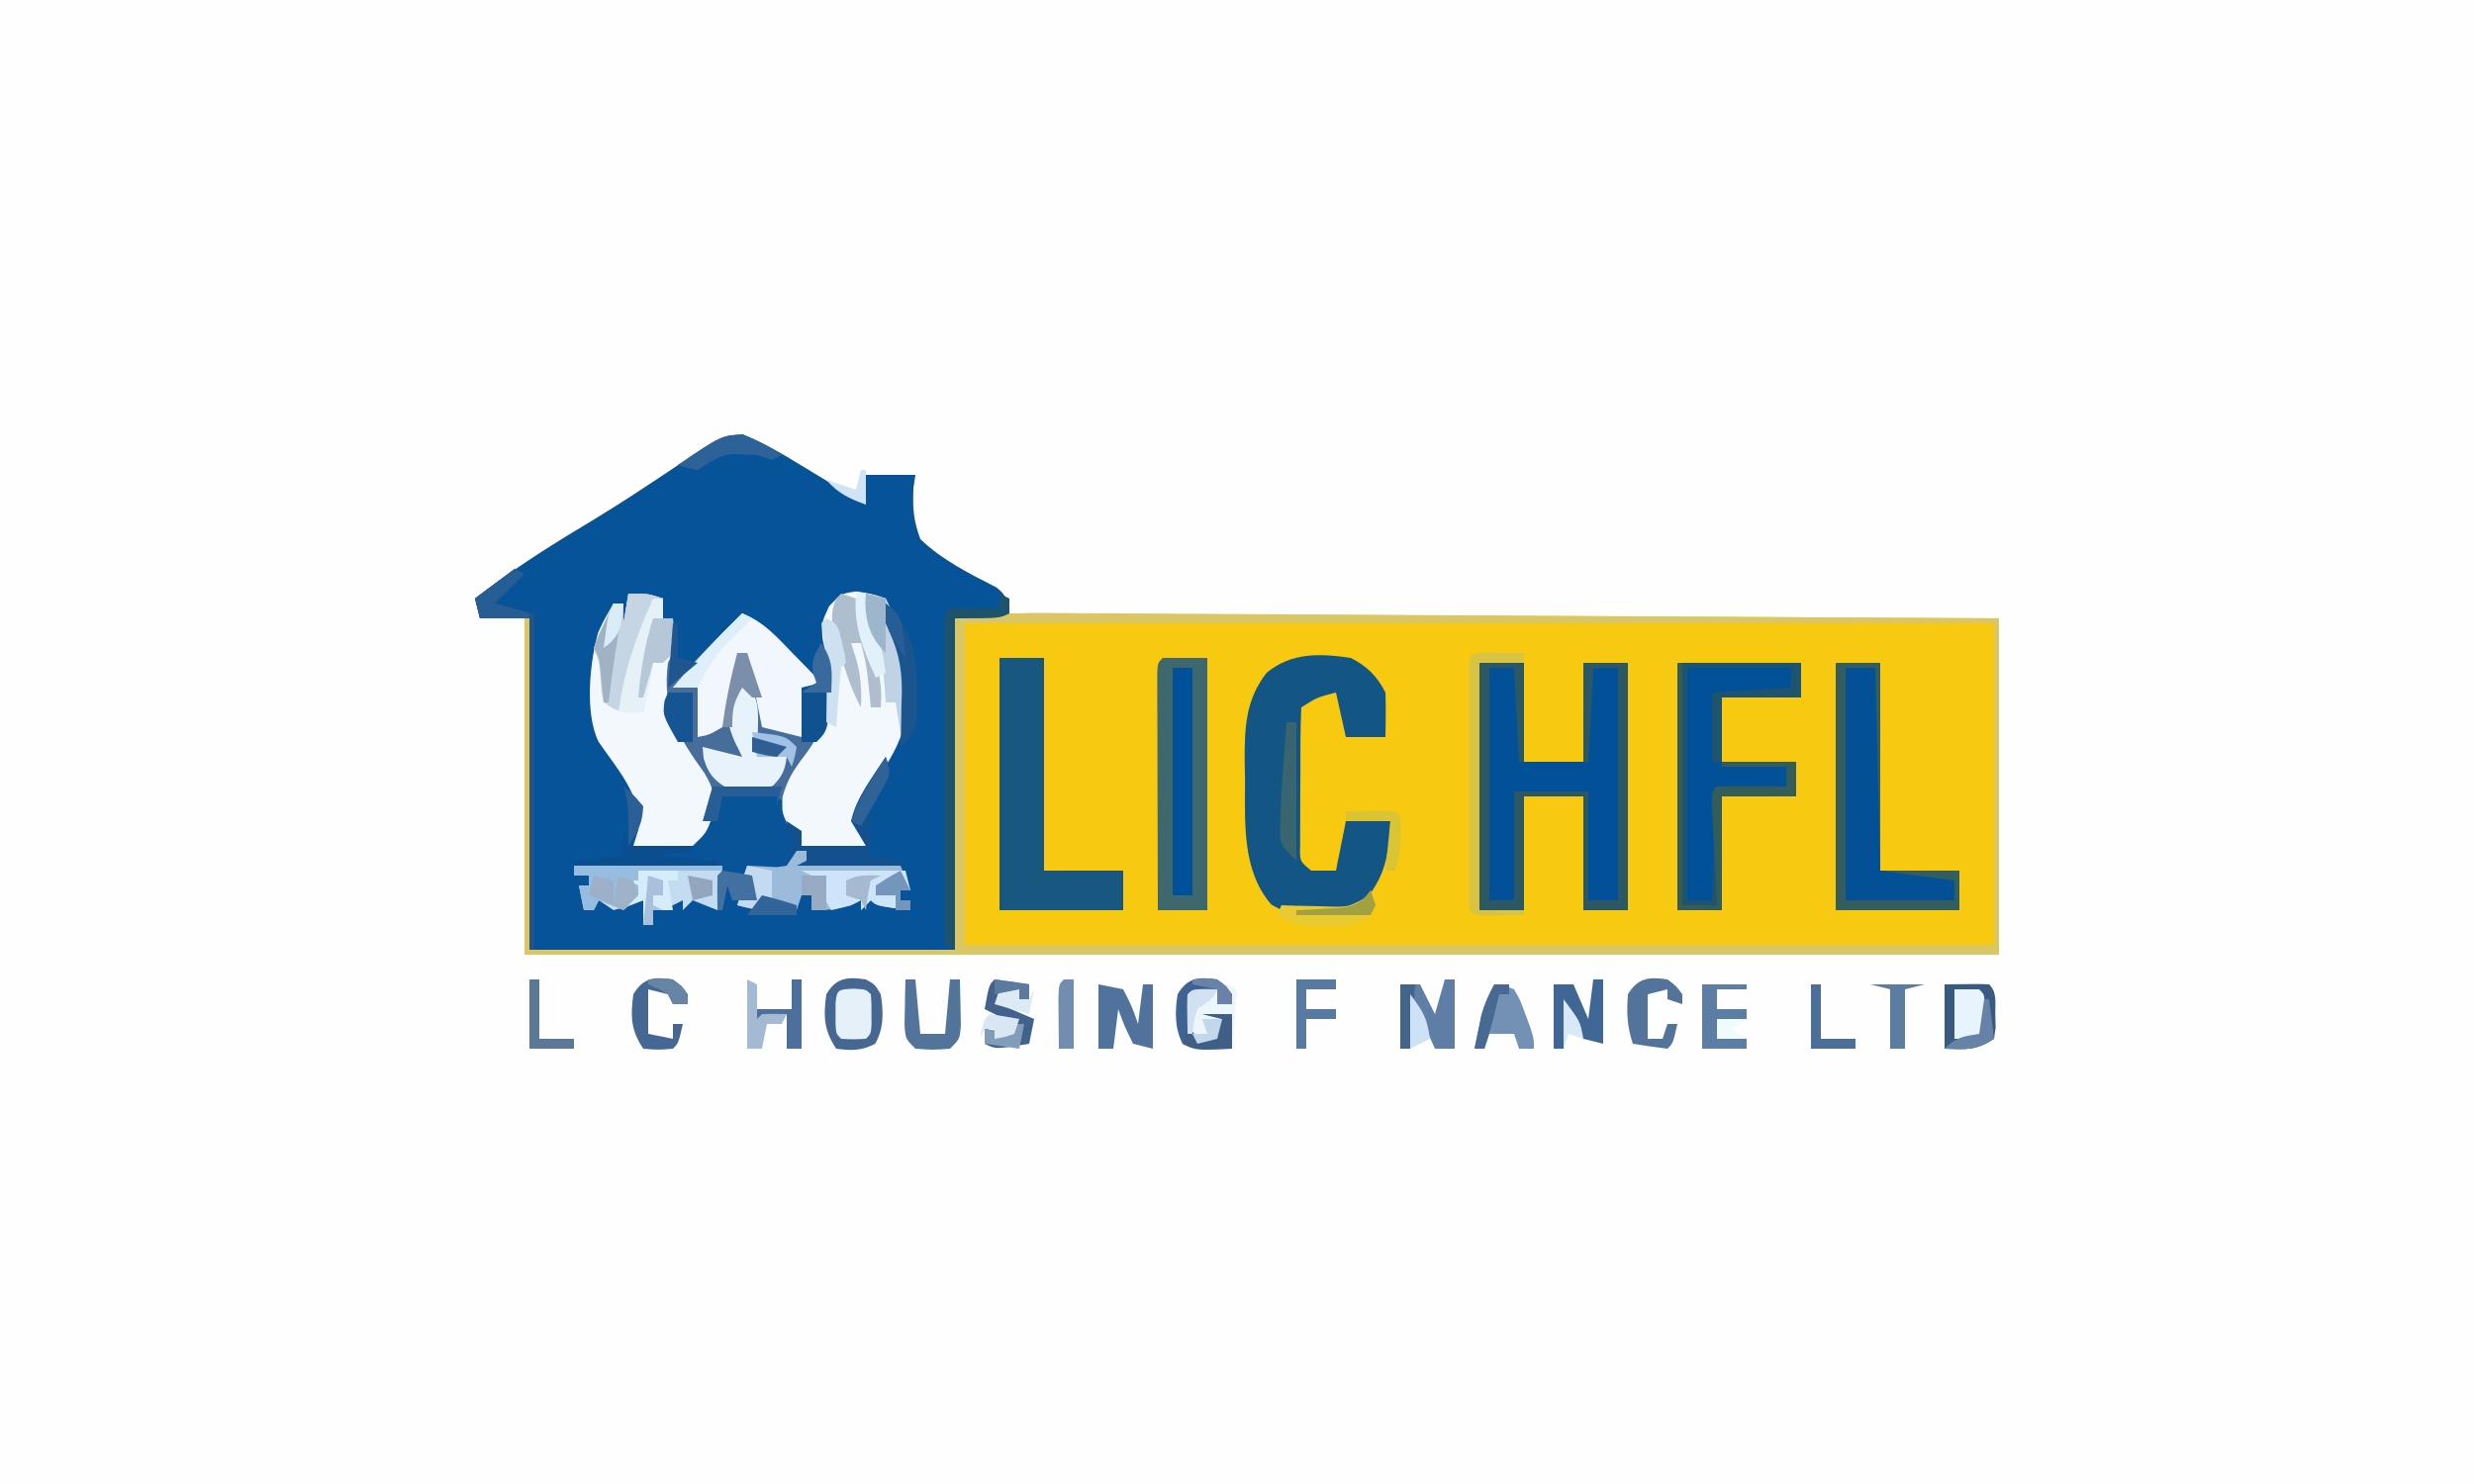 <svg xmlns="http://www.w3.org/2000/svg" width="500" height="300"><rect width="100%" height="100%" fill="#333333" stroke="none"/><path d="M0 0 C165 0 330 0 500 0 C500 99 500 198 500 300 C335 300 170 300 0 300 C0 201 0 102 0 0 Z " fill="#FEFEFE" transform="translate(0,0)"></path><path d="M0 0 C4.055 1.675 7.727 3.77 11.457 6.07 C12.199 6.518 12.941 6.965 13.705 7.426 C15.773 8.674 17.834 9.934 19.895 11.195 C21.56 12.197 23.226 13.198 24.895 14.195 C24.895 12.215 24.895 10.235 24.895 8.195 C28.195 8.195 31.495 8.195 34.895 8.195 C34.769 9.006 34.644 9.817 34.516 10.652 C34.293 14.717 34.46 17.353 35.895 21.195 C40.279 25.402 45.86 28.197 51.236 30.938 C52.895 32.195 52.895 32.195 53.895 36.195 C119.895 36.525 185.895 36.855 253.895 37.195 C253.895 59.635 253.895 82.075 253.895 105.195 C155.555 105.195 57.215 105.195 -44.105 105.195 C-44.105 82.755 -44.105 60.315 -44.105 37.195 C-47.075 37.195 -50.045 37.195 -53.105 37.195 C-53.435 35.875 -53.765 34.555 -54.105 33.195 C-47.179 27.871 -40.012 23.192 -32.523 18.713 C-28.035 16.019 -23.626 13.241 -19.266 10.344 C-17.792 9.373 -17.792 9.373 -16.288 8.383 C-14.364 7.112 -12.448 5.826 -10.542 4.527 C-4.033 0.254 -4.033 0.254 0 0 Z " fill="#F7C911" transform="translate(150.105,87.805)"></path><path d="M0 0 C4.055 1.675 7.727 3.77 11.457 6.07 C12.199 6.518 12.941 6.965 13.705 7.426 C15.773 8.674 17.834 9.934 19.895 11.195 C21.56 12.197 23.226 13.198 24.895 14.195 C24.895 12.215 24.895 10.235 24.895 8.195 C28.195 8.195 31.495 8.195 34.895 8.195 C34.769 9.006 34.644 9.817 34.516 10.652 C34.293 14.717 34.46 17.353 35.895 21.195 C40.279 25.402 45.86 28.197 51.236 30.938 C53.317 32.515 53.534 33.662 53.895 36.195 C51.895 37.195 51.895 37.195 42.895 37.195 C42.895 59.305 42.895 81.415 42.895 104.195 C14.515 104.195 -13.865 104.195 -43.105 104.195 C-43.105 82.085 -43.105 59.975 -43.105 37.195 C-46.405 37.195 -49.705 37.195 -53.105 37.195 C-53.435 35.875 -53.765 34.555 -54.105 33.195 C-47.179 27.871 -40.012 23.192 -32.523 18.713 C-28.035 16.019 -23.626 13.241 -19.266 10.344 C-17.792 9.373 -17.792 9.373 -16.288 8.383 C-14.364 7.112 -12.448 5.826 -10.542 4.527 C-4.033 0.254 -4.033 0.254 0 0 Z " fill="#065399" transform="translate(150.105,87.805)"></path><path d="M0 0 C4 0 4 0 7 1 C7 2.32 7 3.64 7 5 C7.66 5 8.32 5 9 5 C9 9.29 9 13.58 9 18 C13.62 13.38 18.24 8.76 23 4 C26.208 5.604 27.664 6.417 30.016 8.82 C30.544 9.355 31.073 9.89 31.617 10.441 C32.156 10.997 32.695 11.553 33.25 12.125 C34.081 12.97 34.081 12.97 34.93 13.832 C36.291 15.217 37.646 16.608 39 18 C37.68 18.33 36.36 18.66 35 19 C35 22.63 35 26.26 35 30 C39.004 28.544 39.004 28.544 39.742 26.207 C40.037 23.68 40.132 21.232 40.125 18.688 C40.121 17.233 40.121 17.233 40.117 15.75 C40.061 12.803 40.061 12.803 39.25 9.188 C39 6 39 6 40.562 2.562 C43 0 43 0 46.062 -0.438 C49 0 49 0 52 1 C52.914 2.961 52.914 2.961 53.625 5.375 C53.865 6.166 54.105 6.958 54.352 7.773 C54.566 8.508 54.78 9.243 55 10 C55.495 11.485 55.495 11.485 56 13 C57.432 22.601 56.434 28.552 50.875 36.5 C50.382 37.145 49.889 37.791 49.382 38.456 C46.709 41.884 46.709 41.884 46.142 46.023 C46.713 48.188 46.713 48.188 48 51 C43.71 51 39.42 51 35 51 C31.125 44.375 31.125 44.375 30 41 C26.37 41 22.74 41 19 41 C18.67 42.65 18.34 44.3 18 46 C16.02 46.495 16.02 46.495 14 47 C13.67 48.32 13.34 49.64 13 51 C9.04 51 5.08 51 1 51 C1.33 49.948 1.66 48.896 2 47.812 C2.944 41.069 -2.385 35.295 -6 30 C-8.847 24.306 -7.832 13.907 -6.105 7.875 C-5 5.438 -5 5.438 -3 2 C-2.34 2 -1.68 2 -1 2 C-1 3.32 -1 4.64 -1 6 C-0.67 4.02 -0.34 2.04 0 0 Z " fill="#476D9B" transform="translate(127,120)"></path><path d="M0 0 C2.97 0 5.94 0 9 0 C9 6.6 9 13.2 9 20 C12.96 20 16.92 20 21 20 C21 13.4 21 6.8 21 0 C23.97 0 26.94 0 30 0 C30 16.5 30 33 30 50 C27.03 50 24.06 50 21 50 C21 42.41 21 34.82 21 27 C17.04 27 13.08 27 9 27 C9 34.59 9 42.18 9 50 C6.03 50 3.06 50 0 50 C0 33.5 0 17 0 0 Z " fill="#025198" transform="translate(299,134)"></path><path d="M0 0 C1.249 0.005 1.249 0.005 2.523 0.01 C5.287 0.022 8.05 0.041 10.814 0.061 C12.805 0.071 14.797 0.08 16.788 0.09 C22.176 0.116 27.564 0.149 32.951 0.183 C38.589 0.217 44.226 0.246 49.863 0.275 C60.531 0.331 71.197 0.392 81.864 0.456 C94.012 0.527 106.159 0.593 118.307 0.659 C143.288 0.793 168.268 0.936 193.249 1.082 C193.249 23.522 193.249 45.962 193.249 69.082 C94.909 69.082 -3.431 69.082 -104.751 69.082 C-104.751 46.642 -104.751 24.202 -104.751 1.082 C-104.421 1.082 -104.091 1.082 -103.751 1.082 C-103.751 23.192 -103.751 45.302 -103.751 68.082 C-75.371 68.082 -46.991 68.082 -17.751 68.082 C-17.751 45.972 -17.751 23.862 -17.751 1.082 C-11.696 0.41 -6.036 -0.054 0 0 Z M-15.751 2.082 C-15.751 23.532 -15.751 44.982 -15.751 67.082 C52.889 67.082 121.529 67.082 192.249 67.082 C192.249 45.632 192.249 24.182 192.249 2.082 C123.609 2.082 54.969 2.082 -15.751 2.082 Z " fill="#DAC764" transform="translate(210.751,123.918)"></path><path d="M0 0 C0.495 1.485 0.495 1.485 1 3 C-0.024 4.652 -1.049 6.304 -2.078 7.953 C-3.471 11.045 -3.252 13.846 -3.043 17.18 C-3.029 17.78 -3.015 18.381 -3 19 C-3.495 19.495 -3.495 19.495 -4 20 C-1.69 20.33 0.62 20.66 3 21 C3.99 23.97 3.99 23.97 5 27 C4.34 27 3.68 27 3 27 C3 27.66 3 28.32 3 29 C3.66 29 4.32 29 5 29 C5 29.66 5 30.32 5 31 C-1.875 30.125 -1.875 30.125 -3 29 C-3.66 29.66 -4.32 30.32 -5 31 C-5 30.34 -5 29.68 -5 29 C-5.99 29.495 -5.99 29.495 -7 30 C-9.902 30.871 -11.861 31 -15 31 C-15 30.01 -15 29.02 -15 28 C-15.66 28 -16.32 28 -17 28 C-17.495 29.485 -17.495 29.485 -18 31 C-19.32 30.34 -20.64 29.68 -22 29 C-22.66 29.66 -23.32 30.32 -24 31 C-26.267 31 -27.87 30.799 -30 30 C-31.25 27.938 -31.25 27.938 -32 26 C-32.33 27.65 -32.66 29.3 -33 31 C-34.98 30.34 -36.96 29.68 -39 29 C-39.66 29.66 -40.32 30.32 -41 31 C-41 30.34 -41 29.68 -41 29 C-41.66 29.33 -42.32 29.66 -43 30 C-44.329 30.352 -45.662 30.688 -47 31 C-47 31.99 -47 32.98 -47 34 C-47.66 34 -48.32 34 -49 34 C-49 32.35 -49 30.7 -49 29 C-49.928 29.371 -50.856 29.742 -51.812 30.125 C-53.39 30.558 -53.39 30.558 -55 31 C-55.99 30.34 -56.98 29.68 -58 29 C-58.33 29.66 -58.66 30.32 -59 31 C-59.66 31 -60.32 31 -61 31 C-61.33 29.35 -61.66 27.7 -62 26 C-61.34 26 -60.68 26 -60 26 C-60 25.34 -60 24.68 -60 24 C-60.99 24 -61.98 24 -63 24 C-63 23.34 -63 22.68 -63 22 C-61.857 21.951 -60.713 21.902 -59.535 21.852 C-58.044 21.777 -56.553 21.701 -55.062 21.625 C-54.308 21.594 -53.553 21.563 -52.775 21.531 C-50.845 21.427 -48.921 21.221 -47 21 C-46.67 20.34 -46.34 19.68 -46 19 C-43.69 19 -41.38 19 -39 19 C-38.67 17.35 -38.34 15.7 -38 14 C-37.01 13.67 -36.02 13.34 -35 13 C-33.781 10.496 -33.781 10.496 -33 8 C-23.351 6.935 -23.351 6.935 -20.156 9.453 C-17.978 12.468 -17 14.223 -17 18 C-12.71 18 -8.42 18 -4 18 C-4.99 16.35 -5.98 14.7 -7 13 C-5.974 8.253 -2.628 4.042 0 0 Z " fill="#095499" transform="translate(179,153)"></path><path d="M0 0 C3.226 1.637 5.36 3.72 7 7 C7.07 8.54 7.085 10.083 7.062 11.625 C7.053 12.442 7.044 13.26 7.035 14.102 C7.024 14.728 7.012 15.355 7 16 C4.36 16 1.72 16 -1 16 C-1.66 13.03 -2.32 10.06 -3 7 C-6.795 7.968 -6.795 7.968 -10 10 C-10.218 14.4 -10.186 18.805 -10.185 23.21 C-10.187 25.425 -10.206 27.639 -10.225 29.854 C-10.228 31.255 -10.23 32.657 -10.23 34.059 C-10.237 35.981 -10.237 35.981 -10.243 37.943 C-10.324 41.109 -10.324 41.109 -8 43 C-6.35 43 -4.7 43 -3 43 C-2.34 39.7 -1.68 36.4 -1 33 C1.97 33 4.94 33 8 33 C7.689 40.858 6.657 45.343 1 51 C-11.217 52.504 -11.217 52.504 -16.031 49.902 C-22.083 42.984 -21.366 33.114 -21.375 24.562 C-21.399 23.373 -21.424 22.184 -21.449 20.959 C-21.472 14.222 -21.308 8.454 -17 3 C-11.99 -1.146 -6.206 -0.922 0 0 Z " fill="#135584" transform="translate(273,133)"></path><path d="M0 0 C2.938 0.438 2.938 0.438 5.938 1.438 C6.852 3.398 6.852 3.398 7.562 5.812 C7.802 6.604 8.042 7.395 8.289 8.211 C8.503 8.946 8.717 9.68 8.938 10.438 C9.268 11.428 9.598 12.418 9.938 13.438 C11.37 23.039 10.371 28.989 4.812 36.938 C4.32 37.583 3.827 38.228 3.319 38.893 C0.647 42.322 0.647 42.322 0.079 46.461 C0.65 48.626 0.65 48.626 1.938 51.438 C-2.353 51.438 -6.643 51.438 -11.062 51.438 C-15.11 45.305 -15.11 45.305 -14.902 41.516 C-13.975 38.117 -12.694 36.099 -10.562 33.312 C-6.814 28.381 -5.92 25.273 -5.938 19.125 C-5.94 18.156 -5.943 17.186 -5.945 16.188 C-6.002 13.241 -6.002 13.241 -6.812 9.625 C-7.062 6.438 -7.062 6.438 -5.5 3 C-3.062 0.438 -3.062 0.438 0 0 Z " fill="#F2F8FC" transform="translate(173.062,119.562)"></path><path d="M0 0 C4 0 4 0 7 1 C7 2.32 7 3.64 7 5 C7.66 5 8.32 5 9 5 C9.125 11.75 9.125 11.75 8 14 C6.771 23.289 9.999 28.864 15.312 36.188 C17.328 39.547 17.642 41.147 17 45 C15.75 48.375 15.75 48.375 13 51 C8.955 51.516 5.056 51.344 1 51 C1.33 49.948 1.66 48.896 2 47.812 C2.944 41.069 -2.385 35.295 -6 30 C-8.847 24.306 -7.832 13.907 -6.105 7.875 C-5 5.438 -5 5.438 -3 2 C-2.34 2 -1.68 2 -1 2 C-1 3.32 -1 4.64 -1 6 C-0.67 4.02 -0.34 2.04 0 0 Z " fill="#F2F8FC" transform="translate(127,120)"></path><path d="M0 0 C8.25 0 16.5 0 25 0 C25 2.31 25 4.62 25 7 C19.72 7 14.44 7 9 7 C9 11.29 9 15.58 9 20 C13.95 20 18.9 20 24 20 C24 22.31 24 24.62 24 27 C19.05 27 14.1 27 9 27 C9 34.59 9 42.18 9 50 C6.03 50 3.06 50 0 50 C0 33.5 0 17 0 0 Z " fill="#015199" transform="translate(339,134)"></path><path d="M0 0 C2.97 0 5.94 0 9 0 C9 14.19 9 28.38 9 43 C14.28 43 19.56 43 25 43 C25 45.64 25 48.28 25 51 C16.75 51 8.5 51 0 51 C0 34.17 0 17.34 0 0 Z " fill="#185780" transform="translate(202,133)"></path><path d="M0 0 C2.97 0 5.94 0 9 0 C9 13.86 9 27.72 9 42 C14.28 42 19.56 42 25 42 C25 44.64 25 47.28 25 50 C16.75 50 8.5 50 0 50 C0 33.5 0 17 0 0 Z " fill="#035096" transform="translate(371,134)"></path><path d="M0 0 C2.97 0 5.94 0 9 0 C9 16.83 9 33.66 9 51 C5.7 51 2.4 51 -1 51 C-1.025 43.898 -1.043 36.795 -1.055 29.693 C-1.06 27.274 -1.067 24.856 -1.075 22.438 C-1.088 18.97 -1.093 15.503 -1.098 12.035 C-1.103 10.947 -1.108 9.858 -1.113 8.737 C-1.113 7.736 -1.113 6.735 -1.114 5.703 C-1.116 4.817 -1.118 3.931 -1.12 3.018 C-1 1 -1 1 0 0 Z " fill="#3E686D" transform="translate(235,133)"></path><path d="M0 0 C2.97 0 5.94 0 9 0 C9 6.6 9 13.2 9 20 C12.96 20 16.92 20 21 20 C21 13.4 21 6.8 21 0 C23.97 0 26.94 0 30 0 C30 16.5 30 33 30 50 C27.03 50 24.06 50 21 50 C21 42.41 21 34.82 21 27 C17.04 27 13.08 27 9 27 C9 34.59 9 42.18 9 50 C6.03 50 3.06 50 0 50 C0 33.5 0 17 0 0 Z M2 1 C2 16.51 2 32.02 2 48 C3.65 48 5.3 48 7 48 C7 40.74 7 33.48 7 26 C11.95 26 16.9 26 22 26 C22 33.26 22 40.52 22 48 C23.98 48 25.96 48 28 48 C28 32.49 28 16.98 28 1 C26.35 1 24.7 1 23 1 C22.67 7.27 22.34 13.54 22 20 C17.38 20 12.76 20 8 20 C7.67 13.73 7.34 7.46 7 1 C5.35 1 3.7 1 2 1 Z " fill="#2C5863" transform="translate(299,134)"></path><path d="M0 0 C4.325 1.659 7.094 4.871 10.25 8.125 C10.804 8.688 11.359 9.252 11.93 9.832 C13.291 11.217 14.646 12.608 16 14 C14.68 14.33 13.36 14.66 12 15 C12 18.3 12 21.6 12 25 C9.36 24.34 6.72 23.68 4 23 C2.5 15.5 2.5 15.5 1 8 C0.34 8 -0.32 8 -1 8 C-0.938 8.804 -0.876 9.609 -0.812 10.438 C-1.05 14.957 -1.903 18.962 -4 23 C-6.688 24.562 -6.688 24.562 -9 25 C-9 21.7 -9 18.4 -9 15 C-10.65 15 -12.3 15 -14 15 C-9.592 9.71 -4.924 4.812 0 0 Z " fill="#F1F7FC" transform="translate(150,124)"></path><path d="M0 0 C8.25 0 16.5 0 25 0 C25 2.31 25 4.62 25 7 C19.72 7 14.44 7 9 7 C9 11.29 9 15.58 9 20 C13.95 20 18.9 20 24 20 C24 22.31 24 24.62 24 27 C19.05 27 14.1 27 9 27 C9 34.59 9 42.18 9 50 C6.03 50 3.06 50 0 50 C0 33.5 0 17 0 0 Z M2 1 C2 16.51 2 32.02 2 48 C3.65 48 5.3 48 7 48 C7.33 40.74 7.66 33.48 8 26 C12.62 25.67 17.24 25.34 22 25 C22 23.68 22 22.36 22 21 C17.05 20.67 12.1 20.34 7 20 C7 15.38 7 10.76 7 6 C14.92 5.505 14.92 5.505 23 5 C23 3.68 23 2.36 23 1 C16.07 1 9.14 1 2 1 Z " fill="#1E546F" transform="translate(339,134)"></path><path d="M0 0 C0.66 0 1.32 0 2 0 C2 0.66 2 1.32 2 2 C8.27 2.33 14.54 2.66 21 3 C21.66 4.65 22.32 6.3 23 8 C22.34 8 21.68 8 21 8 C21 8.66 21 9.32 21 10 C21.66 10 22.32 10 23 10 C23 10.66 23 11.32 23 12 C16.125 11.125 16.125 11.125 15 10 C14.34 10.66 13.68 11.32 13 12 C13 11.34 13 10.68 13 10 C12.01 10.495 12.01 10.495 11 11 C8.098 11.871 6.139 12 3 12 C3 11.01 3 10.02 3 9 C2.34 9 1.68 9 1 9 C0.67 9.99 0.34 10.98 0 12 C-1.32 11.34 -2.64 10.68 -4 10 C-4.66 10.66 -5.32 11.32 -6 12 C-8.156 12 -9.924 11.553 -12 11 C-11.67 10.01 -11.34 9.02 -11 8 C-11 8.66 -11 9.32 -11 10 C-10.01 10 -9.02 10 -8 10 C-8.516 9.402 -9.031 8.804 -9.562 8.188 C-10.037 7.466 -10.511 6.744 -11 6 C-10.67 5.01 -10.34 4.02 -10 3 C-7.982 3.098 -5.964 3.195 -3.945 3.293 C-2.982 3.148 -2.982 3.148 -2 3 C-1.34 2.01 -0.68 1.02 0 0 Z " fill="#9CBAD9" transform="translate(161,172)"></path><path d="M0 0 C4 0 4 0 7 1 C7 2.32 7 3.64 7 5 C7.66 5 8.32 5 9 5 C9.125 8.375 9.125 8.375 9 12 C8.34 12.66 7.68 13.32 7 14 C6.34 14 5.68 14 5 14 C4.34 17.3 3.68 20.6 3 24 C-2 24 -2 24 -5 22 C-5.477 19.906 -5.477 19.906 -5.625 17.5 C-5.825 14.122 -5.825 14.122 -7 11 C-6.223 8.836 -6.223 8.836 -5.062 6.375 C-4.682 5.558 -4.302 4.74 -3.91 3.898 C-3.61 3.272 -3.309 2.645 -3 2 C-2.34 2 -1.68 2 -1 2 C-1 3.32 -1 4.64 -1 6 C-0.67 4.02 -0.34 2.04 0 0 Z " fill="#C5D5E3" transform="translate(127,120)"></path><path d="M0 0 C2.97 0 5.94 0 9 0 C9 13.86 9 27.72 9 42 C14.28 42 19.56 42 25 42 C25 44.64 25 47.28 25 50 C16.75 50 8.5 50 0 50 C0 33.5 0 17 0 0 Z M2 1 C2 16.51 2 32.02 2 48 C9.26 48 16.52 48 24 48 C24 46.68 24 45.36 24 44 C19.05 43.34 14.1 42.68 9 42 C8.67 28.47 8.34 14.94 8 1 C6.02 1 4.04 1 2 1 Z " fill="#345D5F" transform="translate(371,134)"></path><path d="M0 0 C9.9 0 19.8 0 30 0 C29.67 2.97 29.34 5.94 29 9 C27.35 8.34 25.7 7.68 24 7 C23.34 7.66 22.68 8.32 22 9 C22 8.34 22 7.68 22 7 C21.01 7.495 21.01 7.495 20 8 C18.671 8.352 17.338 8.688 16 9 C16 9.99 16 10.98 16 12 C15.34 12 14.68 12 14 12 C14 10.35 14 8.7 14 7 C13.072 7.371 12.144 7.742 11.188 8.125 C9.61 8.558 9.61 8.558 8 9 C7.01 8.34 6.02 7.68 5 7 C4.67 7.66 4.34 8.32 4 9 C3.34 9 2.68 9 2 9 C1.67 7.35 1.34 5.7 1 4 C1.66 4 2.32 4 3 4 C3 3.34 3 2.68 3 2 C2.01 2 1.02 2 0 2 C0 1.34 0 0.68 0 0 Z " fill="#C3DCF0" transform="translate(116,175)"></path><path d="M0 0 C1.32 0 2.64 0 4 0 C4 15.18 4 30.36 4 46 C2.68 46 1.36 46 0 46 C0 30.82 0 15.64 0 0 Z " fill="#005199" transform="translate(237,135)"></path><path d="M0 0 C0.66 0.33 1.32 0.66 2 1 C2 1.99 2 2.98 2 4 C0 5 0 5 -9 5 C-9 27.11 -9 49.22 -9 72 C-9.66 71.67 -10.32 71.34 -11 71 C-11.023 62.282 -11.041 53.563 -11.052 44.845 C-11.057 40.797 -11.064 36.749 -11.075 32.701 C-11.086 28.798 -11.092 24.894 -11.095 20.991 C-11.097 19.499 -11.1 18.006 -11.106 16.514 C-11.113 14.431 -11.114 12.347 -11.114 10.264 C-11.116 9.076 -11.118 7.888 -11.12 6.664 C-11 4 -11 4 -10 3 C-8.314 2.928 -6.625 2.916 -4.938 2.938 C-4.018 2.947 -3.099 2.956 -2.152 2.965 C-1.442 2.976 -0.732 2.988 0 3 C0 2.01 0 1.02 0 0 Z " fill="#1E536D" transform="translate(202,120)"></path><path d="M0 0 C2.969 3.273 3.344 5.381 3.188 9.75 C3.16 10.735 3.133 11.72 3.105 12.734 C3.071 13.482 3.036 14.23 3 15 C5.97 15.495 5.97 15.495 9 16 C8.638 18.624 8.173 19.82 6.312 21.75 C3.249 23.406 1.443 23.492 -2 23 C-5.276 21.034 -6.721 19.946 -7.812 16.25 C-7.874 15.508 -7.936 14.765 -8 14 C-5.36 14.66 -2.72 15.32 0 16 C-0.516 14.948 -1.031 13.896 -1.562 12.812 C-2.992 9.468 -3.237 7.52 -2 4 C-0.938 1.688 -0.938 1.688 0 0 Z " fill="#E8F2FA" transform="translate(150,137)"></path><path d="M0 0 C1.32 0.66 2.64 1.32 4 2 C3.67 5.96 3.34 9.92 3 14 C-4.284 14.358 -4.284 14.358 -7 13 C-8.626 9.748 -8.541 6.554 -8 3 C-5.974 -0.412 -3.777 -0.461 0 0 Z " fill="#EDF6FC" transform="translate(246,198)"></path><path d="M0 0 C0.33 0 0.66 0 1 0 C1 16.17 1 32.34 1 49 C3.31 49 5.62 49 8 49 C7.947 47.963 7.947 47.963 7.892 46.905 C7.735 43.791 7.586 40.677 7.438 37.562 C7.381 36.474 7.325 35.385 7.268 34.264 C7.219 33.229 7.171 32.195 7.121 31.129 C7.074 30.171 7.027 29.212 6.978 28.225 C7 26 7 26 8 25 C10.353 24.927 12.708 24.916 15.062 24.938 C16.353 24.947 17.643 24.956 18.973 24.965 C19.972 24.976 20.971 24.988 22 25 C22 23.68 22 22.36 22 21 C17.71 21 13.42 21 9 21 C9 20.67 9 20.34 9 20 C13.95 20 18.9 20 24 20 C24 22.31 24 24.62 24 27 C19.05 27 14.1 27 9 27 C9 34.59 9 42.18 9 50 C6.03 50 3.06 50 0 50 C0 33.5 0 17 0 0 Z " fill="#345C59" transform="translate(339,134)"></path><path d="M0 0 C1.812 1 1.812 1 3 3 C3.547 6.594 3.683 9.785 1.875 13 C-0.886 14.473 -2.93 14.392 -6 14 C-8.536 10.195 -8.595 7.461 -8 3 C-5.996 -0.376 -3.754 -0.563 0 0 Z " fill="#466791" transform="translate(175,198)"></path><path d="M0 0 C1.375 0.017 1.375 0.017 2.777 0.035 C3.696 0.044 4.616 0.053 5.562 0.062 C6.273 0.074 6.983 0.086 7.715 0.098 C7.715 0.758 7.715 1.418 7.715 2.098 C4.745 2.098 1.775 2.098 -1.285 2.098 C-1.285 18.598 -1.285 35.098 -1.285 52.098 C1.685 52.098 4.655 52.098 7.715 52.098 C7.715 52.428 7.715 52.758 7.715 53.098 C6.069 53.125 4.423 53.144 2.777 53.16 C1.861 53.172 0.944 53.183 0 53.195 C-2.285 53.098 -2.285 53.098 -3.285 52.098 C-3.384 50.507 -3.413 48.912 -3.415 47.318 C-3.418 46.301 -3.421 45.283 -3.424 44.234 C-3.422 43.127 -3.42 42.02 -3.418 40.879 C-3.419 39.751 -3.42 38.622 -3.421 37.46 C-3.422 35.069 -3.42 32.678 -3.416 30.288 C-3.41 26.614 -3.415 22.94 -3.422 19.266 C-3.421 16.949 -3.42 14.633 -3.418 12.316 C-3.421 10.656 -3.421 10.656 -3.424 8.961 C-3.421 7.943 -3.418 6.926 -3.415 5.877 C-3.414 4.976 -3.413 4.075 -3.412 3.147 C-3.231 0.222 -2.935 0.125 0 0 Z " fill="#D8C442" transform="translate(300.285,131.902)"></path><path d="M0 0 C6.934 -0.098 6.934 -0.098 9 0 C10.667 1.667 10.211 3.656 10.25 5.938 C10.289 7.281 10.289 7.281 10.328 8.652 C10.22 9.427 10.112 10.202 10 11 C6.356 13.429 4.288 13.162 0 13 C0 8.71 0 4.42 0 0 Z " fill="#395981" transform="translate(393,199)"></path><path d="M0 0 C6.93 0 13.86 0 21 0 C21.33 1.32 21.66 2.64 22 4 C21.34 4 20.68 4 20 4 C20 4.66 20 5.32 20 6 C20.66 6 21.32 6 22 6 C22 6.66 22 7.32 22 8 C15.125 7.125 15.125 7.125 14 6 C13.34 6.66 12.68 7.32 12 8 C12 7.34 12 6.68 12 6 C11.01 6.495 11.01 6.495 10 7 C8.671 7.352 7.338 7.688 6 8 C4.938 6.188 4.938 6.188 4 4 C4.33 3.01 4.66 2.02 5 1 C4.34 1 3.68 1 3 1 C2.67 1.99 2.34 2.98 2 4 C2 3.01 2 2.02 2 1 C1.34 0.67 0.68 0.34 0 0 Z " fill="#CEE5F9" transform="translate(162,176)"></path><path d="M0 0 C0.66 0.33 1.32 0.66 2 1 C0 3 -2 5 -4 7 C-1.36 7.66 1.28 8.32 4 9 C4 31.44 4 53.88 4 77 C3.67 77 3.34 77 3 77 C3 54.89 3 32.78 3 10 C-0.3 10 -3.6 10 -7 10 C-7.33 8.68 -7.66 7.36 -8 6 C-5.36 4.02 -2.72 2.04 0 0 Z " fill="#20558B" transform="translate(104,115)"></path><path d="M0 0 C0.33 0.99 0.66 1.98 1 3 C-0.024 4.652 -1.049 6.304 -2.078 7.953 C-3.471 11.045 -3.252 13.846 -3.043 17.18 C-3.029 17.78 -3.015 18.381 -3 19 C-3.33 19.33 -3.66 19.66 -4 20 C-1.69 20.33 0.62 20.66 3 21 C3 21.33 3 21.66 3 22 C-3.93 22 -10.86 22 -18 22 C-17.34 21.67 -16.68 21.34 -16 21 C-16 20.34 -16 19.68 -16 19 C-16.99 19 -17.98 19 -19 19 C-19.33 17.02 -19.66 15.04 -20 13 C-18.515 13.99 -18.515 13.99 -17 15 C-17 15.99 -17 16.98 -17 18 C-12.71 18 -8.42 18 -4 18 C-4.99 16.35 -5.98 14.7 -7 13 C-5.974 8.253 -2.628 4.042 0 0 Z " fill="#12518E" transform="translate(179,153)"></path><path d="M0 0 C0.66 0 1.32 0 2 0 C2 1.32 2 2.64 2 4 C2.66 4 3.32 4 4 4 C4.125 7.375 4.125 7.375 4 11 C3.34 11.66 2.68 12.32 2 13 C1.34 13 0.68 13 0 13 C-0.66 16.3 -1.32 19.6 -2 23 C-3.65 23 -5.3 23 -7 23 C-5.906 14.706 -3.473 7.595 0 0 Z " fill="#E5F0F7" transform="translate(132,121)"></path><path d="M0 0 C9.9 0 19.8 0 30 0 C30 0.33 30 0.66 30 1 C24.39 1 18.78 1 13 1 C13 2.65 13 4.3 13 6 C11.5 7.812 11.5 7.812 10 9 C7.525 8.01 7.525 8.01 5 7 C4.67 7.66 4.34 8.32 4 9 C3.34 9 2.68 9 2 9 C1.67 7.35 1.34 5.7 1 4 C1.66 4 2.32 4 3 4 C3 3.34 3 2.68 3 2 C2.01 2 1.02 2 0 2 C0 1.34 0 0.68 0 0 Z " fill="#96BCE0" transform="translate(116,175)"></path><path d="M0 0 C0.66 0 1.32 0 2 0 C2 4.62 2 9.24 2 14 C0.68 14 -0.64 14 -2 14 C-3.32 11.03 -4.64 8.06 -6 5 C-6.33 7.97 -6.66 10.94 -7 14 C-7.66 14 -8.32 14 -9 14 C-9 9.71 -9 5.42 -9 1 C-7.68 1 -6.36 1 -5 1 C-4.01 2.98 -3.02 4.96 -2 7 C-1.34 4.69 -0.68 2.38 0 0 Z " fill="#5E7EA6" transform="translate(292,198)"></path><path d="M0 0 C2.475 0.495 2.475 0.495 5 1 C6.812 4.562 6.812 4.562 8 8 C8.33 5.36 8.66 2.72 9 0 C9.66 0 10.32 0 11 0 C11 4.29 11 8.58 11 13 C9.68 12.67 8.36 12.34 7 12 C5.25 8.438 5.25 8.438 4 5 C3.67 7.64 3.34 10.28 3 13 C2.01 13 1.02 13 0 13 C0 8.71 0 4.42 0 0 Z " fill="#51729C" transform="translate(222,199)"></path><path d="M0 0 C0.99 0.33 1.98 0.66 3 1 C3.534 2.903 4.053 4.812 4.461 6.746 C4.998 8.991 5.746 10.994 6.625 13.125 C7.959 16.518 8.276 19.326 8 23 C7.34 23 6.68 23 6 23 C5.939 22.397 5.879 21.793 5.816 21.172 C5.691 19.973 5.691 19.973 5.562 18.75 C5.481 17.961 5.4 17.172 5.316 16.359 C5.024 14.176 4.579 12.123 4 10 C3.34 10 2.68 10 2 10 C2.33 11.031 2.66 12.062 3 13.125 C3.972 16.484 4.171 19.491 4 23 C2.055 19.479 0.943 15.852 -0.188 12 C-0.552 10.783 -0.917 9.566 -1.293 8.312 C-1.943 5.266 -2.173 3.821 -1 1 C-0.67 0.67 -0.34 0.34 0 0 Z " fill="#AEBECE" transform="translate(170,120)"></path><path d="M0 0 C1.895 0.227 1.895 0.227 4 1 C5.012 2.961 5.012 2.961 5.688 5.375 C6.034 6.562 6.034 6.562 6.387 7.773 C6.589 8.508 6.791 9.243 7 10 C7.33 10.99 7.66 11.98 8 13 C8.07 15.573 8.094 18.116 8.062 20.688 C8.058 21.389 8.053 22.091 8.049 22.814 C8.037 24.543 8.019 26.272 8 28 C7.67 28 7.34 28 7 28 C6.67 26.02 6.34 24.04 6 22 C5.34 22 4.68 22 4 22 C3.963 21.359 3.925 20.719 3.887 20.059 C3.565 15.825 3.255 12.063 1.438 8.188 C0.041 5.092 -0.303 3.331 0 0 Z " fill="#BFD3E5" transform="translate(175,120)"></path><path d="M0 0 C1.859 0.191 1.859 0.191 4 1 C5.266 3.215 5.266 3.215 6.25 5.938 C6.585 6.833 6.92 7.729 7.266 8.652 C8 11 8 11 8 13 C7.01 13 6.02 13 5 13 C4.67 12.01 4.34 11.02 4 10 C2.35 10 0.7 10 -1 10 C-1.33 10.99 -1.66 11.98 -2 13 C-2.66 13 -3.32 13 -4 13 C-3.715 11.582 -3.422 10.166 -3.125 8.75 C-2.963 7.961 -2.8 7.172 -2.633 6.359 C-2.008 4.032 -1.152 2.11 0 0 Z " fill="#7391B5" transform="translate(302,199)"></path><path d="M0 0 C0.66 0 1.32 0 2 0 C2 4.29 2 8.58 2 13 C0.68 12.67 -0.64 12.34 -2 12 C-3.75 8.938 -3.75 8.938 -5 6 C-5.33 8.64 -5.66 11.28 -6 14 C-6.66 14 -7.32 14 -8 14 C-8 9.71 -8 5.42 -8 1 C-6.68 1 -5.36 1 -4 1 C-3.01 3.31 -2.02 5.62 -1 8 C-0.67 5.36 -0.34 2.72 0 0 Z " fill="#3F6695" transform="translate(322,198)"></path><path d="M0 0 C2.339 0.287 4.674 0.619 7 1 C7 1.99 7 2.98 7 4 C6.34 4 5.68 4 5 4 C5 3.34 5 2.68 5 2 C3.68 2.33 2.36 2.66 1 3 C1 3.66 1 4.32 1 5 C4.465 6.485 4.465 6.485 8 8 C7.67 9.65 7.34 11.3 7 13 C0.25 14.125 0.25 14.125 -2 13 C-2 12.01 -2 11.02 -2 10 C0.97 10.495 0.97 10.495 4 11 C4 10.34 4 9.68 4 9 C2.02 8.01 0.04 7.02 -2 6 C-1.125 1.125 -1.125 1.125 0 0 Z " fill="#42628B" transform="translate(201,198)"></path><path d="M0 0 C2.97 0 5.94 0 9 0 C9 0.33 9 0.66 9 1 C7.02 1 5.04 1 3 1 C3 2.32 3 3.64 3 5 C4.98 5 6.96 5 9 5 C9 5.66 9 6.32 9 7 C7.02 7 5.04 7 3 7 C3 8.32 3 9.64 3 11 C4.98 11 6.96 11 9 11 C9 11.66 9 12.32 9 13 C6.03 13 3.06 13 0 13 C0 8.71 0 4.42 0 0 Z " fill="#5D7EA4" transform="translate(344,199)"></path><path d="M0 0 C1.812 1.375 1.812 1.375 3 3 C3 3.66 3 4.32 3 5 C2.01 5 1.02 5 0 5 C0 4.01 0 3.02 0 2 C-1.65 2.33 -3.3 2.66 -5 3 C-5 5.64 -5 8.28 -5 11 C-3.68 11.33 -2.36 11.66 -1 12 C-0.34 10.68 0.32 9.36 1 8 C-0.32 7.67 -1.64 7.34 -3 7 C-1.02 7 0.96 7 3 7 C3 9.31 3 11.62 3 14 C-4.284 14.358 -4.284 14.358 -7 13 C-8.626 9.748 -8.541 6.554 -8 3 C-5.996 -0.376 -3.754 -0.563 0 0 Z " fill="#3E6392" transform="translate(246,198)"></path><path d="M0 0 C0.66 0 1.32 0 2 0 C2.33 3.63 2.66 7.26 3 11 C4.65 11 6.3 11 8 11 C8.33 7.37 8.66 3.74 9 0 C9.66 0 10.32 0 11 0 C11.054 1.958 11.093 3.916 11.125 5.875 C11.148 6.966 11.171 8.056 11.195 9.18 C11 12 11 12 9 14 C5.5 14.25 5.5 14.25 2 14 C0 12 0 12 -0.195 9.18 C-0.172 8.089 -0.149 6.999 -0.125 5.875 C-0.107 4.779 -0.089 3.684 -0.07 2.555 C-0.047 1.712 -0.024 0.869 0 0 Z " fill="#52739A" transform="translate(183,198)"></path><path d="M0 0 C2.5 0.125 2.5 0.125 3.5 1.125 C3.633 2.938 3.633 2.938 3.625 5.125 C3.628 5.847 3.63 6.569 3.633 7.312 C3.5 9.125 3.5 9.125 2.5 10.125 C0 10.25 0 10.25 -2.5 10.125 C-3.5 9.125 -3.5 9.125 -3.633 7.312 C-3.63 6.591 -3.628 5.869 -3.625 5.125 C-3.628 4.403 -3.63 3.681 -3.633 2.938 C-3.422 0.059 -2.892 0.145 0 0 Z " fill="#E5F0F9" transform="translate(172.5,199.875)"></path><path d="M0 0 C0.66 0 1.32 0 2 0 C2 9.24 2 18.48 2 28 C-1 25 -1 25 -1.328 22.793 C-1.302 21.933 -1.277 21.073 -1.25 20.188 C-1.224 19.226 -1.198 18.264 -1.172 17.273 C-0.869 11.508 -0.47 5.754 0 0 Z " fill="#38656F" transform="translate(260,146)"></path><path d="M0 0 C1.812 1.375 1.812 1.375 3 3 C3 3.66 3 4.32 3 5 C2.01 4.67 1.02 4.34 0 4 C0 3.34 0 2.68 0 2 C-1.32 2.33 -2.64 2.66 -4 3 C-4 5.97 -4 8.94 -4 12 C-3.01 12 -2.02 12 -1 12 C-0.67 11.01 -0.34 10.02 0 9 C0.66 9 1.32 9 2 9 C1.125 12.875 1.125 12.875 0 14 C-2.339 13.713 -4.674 13.381 -7 13 C-8.185 9.446 -8.266 6.73 -8 3 C-5.952 -0.342 -3.755 -0.563 0 0 Z " fill="#53739A" transform="translate(337,198)"></path><path d="M0 0 C1.812 1.375 1.812 1.375 3 3 C3 3.66 3 4.32 3 5 C2.01 5 1.02 5 0 5 C-0.33 4.34 -0.66 3.68 -1 3 C-2.32 2.67 -3.64 2.34 -5 2 C-5 4.97 -5 7.94 -5 11 C-3.35 11.33 -1.7 11.66 0 12 C0 11.01 0 10.02 0 9 C0.66 9 1.32 9 2 9 C1.125 12.875 1.125 12.875 0 14 C-2.938 14.25 -2.938 14.25 -6 14 C-8.536 10.195 -8.595 7.461 -8 3 C-5.996 -0.376 -3.754 -0.563 0 0 Z " fill="#456793" transform="translate(136,198)"></path><path d="M0 0 C0.33 0.99 0.66 1.98 1 3 C5.29 3 9.58 3 14 3 C14 3.33 14 3.66 14 4 C11.69 4.33 9.38 4.66 7 5 C10.96 5.33 14.92 5.66 19 6 C19 6.33 19 6.66 19 7 C9.43 7 -0.14 7 -10 7 C-10 6.67 -10 6.34 -10 6 C-6.7 5.67 -3.4 5.34 0 5 C0 3.35 0 1.7 0 0 Z " fill="#0B4E8F" transform="translate(126,168)"></path><path d="M0 0 C1.65 0 3.3 0 5 0 C6 1 6 1 6.133 2.812 C6.13 3.534 6.128 4.256 6.125 5 C6.128 5.722 6.13 6.444 6.133 7.188 C6 9 6 9 5 10 C3.35 10 1.7 10 0 10 C0 6.7 0 3.4 0 0 Z " fill="#E8F4FC" transform="translate(395,200)"></path><path d="M0 0 C2.64 0 5.28 0 8 0 C8 0.66 8 1.32 8 2 C7.34 2 6.68 2 6 2 C6.33 3.98 6.66 5.96 7 8 C5.68 8 4.36 8 3 8 C3 8.99 3 9.98 3 11 C2.34 11 1.68 11 1 11 C1 9.35 1 7.7 1 6 C0.01 6.33 -0.98 6.66 -2 7 C-2 6.34 -2 5.68 -2 5 C-1.34 5 -0.68 5 0 5 C0 4.34 0 3.68 0 3 C-0.66 2.67 -1.32 2.34 -2 2 C-1.34 2 -0.68 2 0 2 C0 1.34 0 0.68 0 0 Z " fill="#D7ECFB" transform="translate(129,176)"></path><path d="M0 0 C0.66 0 1.32 0 2 0 C2 4.62 2 9.24 2 14 C1.01 14 0.02 14 -1 14 C-1 11.69 -1 9.38 -1 7 C-2.65 7.33 -4.3 7.66 -6 8 C-6.33 9.65 -6.66 11.3 -7 13 C-7.33 13 -7.66 13 -8 13 C-8 9.04 -8 5.08 -8 1 C-7.67 1 -7.34 1 -7 1 C-7 2.65 -7 4.3 -7 6 C-4.69 6 -2.38 6 0 6 C0 4.02 0 2.04 0 0 Z " fill="#4C6F9B" transform="translate(160,198)"></path><path d="M0 0 C0.33 0.99 0.66 1.98 1 3 C-0.3 5.599 -1.314 5.951 -4 7 C-6.656 7.266 -6.656 7.266 -9.5 7.25 C-10.438 7.255 -11.377 7.26 -12.344 7.266 C-15.04 6.996 -16.689 6.373 -19 5 C-18.67 4.34 -18.34 3.68 -18 3 C-16.952 3.035 -15.904 3.07 -14.824 3.105 C-13.445 3.134 -12.066 3.161 -10.688 3.188 C-9.997 3.213 -9.307 3.238 -8.596 3.264 C-4.518 3.357 -4.518 3.357 -1.02 1.488 C-0.515 0.752 -0.515 0.752 0 0 Z " fill="#E9CB31" transform="translate(277,180)"></path><path d="M0 0 C2.64 0 5.28 0 8 0 C8 0.66 8 1.32 8 2 C6.02 2 4.04 2 2 2 C2 3.32 2 4.64 2 6 C3.98 6 5.96 6 8 6 C8 6.66 8 7.32 8 8 C6.02 8 4.04 8 2 8 C2 9.98 2 11.96 2 14 C1.34 14 0.68 14 0 14 C0 9.38 0 4.76 0 0 Z " fill="#587AA2" transform="translate(262,198)"></path><path d="M0 0 C4.433 4.11 5.799 8.6 6.293 14.496 C6.528 25.23 6.528 25.23 3 29 C3.035 27.782 3.07 26.564 3.105 25.309 C3.134 23.685 3.161 22.061 3.188 20.438 C3.213 19.638 3.238 18.838 3.264 18.014 C3.331 12.486 2.346 8.981 0 4 C0 2.68 0 1.36 0 0 Z " fill="#1B558E" transform="translate(179,122)"></path><path d="M0 0 C1.98 0 3.96 0 6 0 C5.25 7.75 5.25 7.75 3 10 C2.01 10 1.02 10 0 10 C0 6.7 0 3.4 0 0 Z " fill="#10528F" transform="translate(162,140)"></path><path d="M0 0 C1.65 0 3.3 0 5 0 C5 3.3 5 6.6 5 10 C4.01 10 3.02 10 2 10 C-1.077 4.585 -1.077 4.585 -0.688 1.625 C-0.461 1.089 -0.234 0.552 0 0 Z " fill="#155593" transform="translate(135,140)"></path><path d="M0 0 C3.63 0 7.26 0 11 0 C9.68 0.33 8.36 0.66 7 1 C7 4.96 7 8.92 7 13 C6.01 13 5.02 13 4 13 C4 9.04 4 5.08 4 1 C2.68 0.67 1.36 0.34 0 0 Z " fill="#5D7CA2" transform="translate(378,199)"></path><path d="M0 0 C0.66 0.33 1.32 0.66 2 1 C0 3 -2 5 -4 7 C-1.69 7.66 0.62 8.32 3 9 C3 9.33 3 9.66 3 10 C-0.3 10 -3.6 10 -7 10 C-7.33 8.68 -7.66 7.36 -8 6 C-5.36 4.02 -2.72 2.04 0 0 Z " fill="#255D94" transform="translate(104,115)"></path><path d="M0 0 C0.66 0.33 1.32 0.66 2 1 C1.541 1.519 1.082 2.039 0.609 2.574 C-5.465 8.313 -5.465 8.313 -9 15 C-10.65 15 -12.3 15 -14 15 C-9.592 9.71 -4.924 4.812 0 0 Z " fill="#DEEEFA" transform="translate(150,124)"></path><path d="M0 0 C1.32 0 2.64 0 4 0 C4.125 3.375 4.125 3.375 4 7 C3.34 7.66 2.68 8.32 2 9 C1.34 9 0.68 9 0 9 C-0.99 12.465 -0.99 12.465 -2 16 C-2.33 16 -2.66 16 -3 16 C-2.52 10.431 -1.701 5.329 0 0 Z " fill="#B6C8D8" transform="translate(132,125)"></path><path d="M0 0 C0.66 0 1.32 0 2 0 C2 3.96 2 7.92 2 12 C4.31 12 6.62 12 9 12 C9 12.66 9 13.32 9 14 C6.03 14 3.06 14 0 14 C0 9.38 0 4.76 0 0 Z " fill="#5B7899" transform="translate(107,198)"></path><path d="M0 0 C2 1 2 1 2.668 2.812 C2.839 3.534 3.011 4.256 3.188 5 C3.367 5.722 3.546 6.444 3.73 7.188 C3.819 7.786 3.908 8.384 4 9 C3.67 9.33 3.34 9.66 3 10 C2.766 12.016 2.587 14.038 2.438 16.062 C2.354 17.167 2.27 18.272 2.184 19.41 C2.123 20.265 2.062 21.119 2 22 C1.34 21.67 0.68 21.34 0 21 C0.012 20.143 0.023 19.286 0.035 18.402 C0.154 11.051 0.154 11.051 -0.562 3.75 C-0.707 2.842 -0.851 1.935 -1 1 C-0.67 0.67 -0.34 0.34 0 0 Z " fill="#CDE1F0" transform="translate(167,125)"></path><path d="M0 0 C0.66 0 1.32 0 2 0 C1.867 0.773 1.734 1.547 1.598 2.344 C0.601 8.22 -0.317 14.079 -1 20 C-1.33 20 -1.66 20 -2 20 C-2.061 19.374 -2.121 18.747 -2.184 18.102 C-2.309 16.876 -2.309 16.876 -2.438 15.625 C-2.519 14.813 -2.6 14.001 -2.684 13.164 C-2.891 10.957 -2.891 10.957 -4 9 C-3.223 6.836 -3.223 6.836 -2.062 4.375 C-1.682 3.558 -1.302 2.74 -0.91 1.898 C-0.61 1.272 -0.309 0.645 0 0 Z " fill="#A0B3C5" transform="translate(124,122)"></path><path d="M0 0 C2.788 1.102 5.205 2.383 7.688 4.062 C6.697 4.558 6.697 4.558 5.688 5.062 C4.697 4.732 3.708 4.402 2.688 4.062 C-3.903 3.643 -3.903 3.643 -9.312 7.062 C-11.422 6.652 -11.422 6.652 -13.312 6.062 C-4.547 0.086 -4.547 0.086 0 0 Z " fill="#2C6298" transform="translate(150.312,87.938)"></path><path d="M0 0 C0.66 0 1.32 0 2 0 C2 4.62 2 9.24 2 14 C1.01 14 0.02 14 -1 14 C-1.027 11.854 -1.046 9.708 -1.062 7.562 C-1.074 6.368 -1.086 5.173 -1.098 3.941 C-1 1 -1 1 0 0 Z " fill="#728DAF" transform="translate(215,198)"></path><path d="M0 0 C1.646 -0.027 3.292 -0.046 4.938 -0.062 C5.854 -0.074 6.771 -0.086 7.715 -0.098 C10 0 10 0 11 1 C11.145 4.836 11.177 8.323 10 12 C9.34 12 8.68 12 8 12 C8.33 8.7 8.66 5.4 9 2 C6.03 2 3.06 2 0 2 C0 1.34 0 0.68 0 0 Z " fill="#DBC433" transform="translate(272,164)"></path><path d="M0 0 C0.66 0 1.32 0 2 0 C2 3.63 2 7.26 2 11 C4.31 11 6.62 11 9 11 C9 11.66 9 12.32 9 13 C6.03 13 3.06 13 0 13 C0 8.71 0 4.42 0 0 Z " fill="#4C6F9A" transform="translate(366,199)"></path><path d="M0 0 C6.75 0.75 6.75 0.75 9 3 C8.625 5.125 8.625 5.125 8 7 C7.67 6.34 7.34 5.68 7 5 C5.02 5 3.04 5 1 5 C0.67 3.35 0.34 1.7 0 0 Z " fill="#A1C1E6" transform="translate(152,148)"></path><path d="M0 0 C0.66 0 1.32 0 2 0 C3.666 5.3 5.273 10.473 6 16 C5.34 16.33 4.68 16.66 4 17 C1.365 11.154 -0.561 6.455 0 0 Z " fill="#E2F0F9" transform="translate(173,120)"></path><path d="M0 0 C1.65 0.33 3.3 0.66 5 1 C5 3.64 5 6.28 5 9 C2.379 9 0.491 8.687 -2 8 C-1.67 7.01 -1.34 6.02 -1 5 C-1 5.66 -1 6.32 -1 7 C-0.01 7 0.98 7 2 7 C1.484 6.402 0.969 5.804 0.438 5.188 C-0.037 4.466 -0.511 3.744 -1 3 C-0.67 2.01 -0.34 1.02 0 0 Z " fill="#C3DAF0" transform="translate(151,175)"></path><path d="M0 0 C0.99 0.495 0.99 0.495 2 1 C2 3.31 2 5.62 2 8 C2.33 7.67 2.66 7.34 3 7 C4.666 6.959 6.334 6.957 8 7 C7.67 7.66 7.34 8.32 7 9 C6.01 9 5.02 9 4 9 C3.67 10.65 3.34 12.3 3 14 C2.01 14 1.02 14 0 14 C0 9.38 0 4.76 0 0 Z " fill="#A3BAD2" transform="translate(151,198)"></path><path d="M0 0 C4.62 0 9.24 0 14 0 C13.67 1.32 13.34 2.64 13 4 C13 3.34 13 2.68 13 2 C9.37 2 5.74 2 2 2 C1.67 3.65 1.34 5.3 1 7 C0.01 7 -0.98 7 -2 7 C-1.34 4.69 -0.68 2.38 0 0 Z " fill="#275E96" transform="translate(144,159)"></path><path d="M0 0 C1.98 0 3.96 0 6 0 C6 2.31 6 4.62 6 7 C-1.75 7.125 -1.75 7.125 -4 6 C-3.67 4.68 -3.34 3.36 -3 2 C-2.01 3.485 -2.01 3.485 -1 5 C0.985 4.733 0.985 4.733 3 4 C3.33 3.01 3.66 2.02 4 1 C2.68 0.67 1.36 0.34 0 0 Z " fill="#3F5F87" transform="translate(243,205)"></path><path d="M0 0 C0.66 0 1.32 0 2 0 C2.99 2.97 3.98 5.94 5 9 C4.34 9 3.68 9 3 9 C2.34 8.34 1.68 7.68 1 7 C-0.765 10.088 -1 11.233 -1 15 C-1.66 15 -2.32 15 -3 15 C-2.358 9.865 -1.317 5.006 0 0 Z " fill="#7B8FAB" transform="translate(149,132)"></path><path d="M0 0 C2.007 0.287 4.009 0.619 6 1 C6.33 2.65 6.66 4.3 7 6 C5.35 6 3.7 6 2 6 C1.67 5.01 1.34 4.02 1 3 C0.67 4.65 0.34 6.3 0 8 C-0.33 8 -0.66 8 -1 8 C-1.042 5.667 -1.041 3.333 -1 1 C-0.67 0.67 -0.34 0.34 0 0 Z " fill="#4170A1" transform="translate(146,176)"></path><path d="M0 0 C0.99 0 1.98 0 3 0 C3 0.66 3 1.32 3 2 C2.34 2 1.68 2 1 2 C0.691 3.258 0.381 4.516 0.062 5.812 C-0.54 8.262 -1.201 10.603 -2 13 C-2.66 13 -3.32 13 -4 13 C-3.715 11.582 -3.422 10.166 -3.125 8.75 C-2.963 7.961 -2.8 7.172 -2.633 6.359 C-2.008 4.032 -1.152 2.11 0 0 Z " fill="#476994" transform="translate(302,199)"></path><path d="M0 0 C2.429 3.644 2.162 5.712 2 10 C0.02 10 -1.96 10 -4 10 C-3.01 9.34 -2.02 8.68 -1 8 C-1.206 7.423 -1.413 6.845 -1.625 6.25 C-2.087 3.48 -1.429 2.354 0 0 Z " fill="#386A9E" transform="translate(166,130)"></path><path d="M0 0 C0.33 0 0.66 0 1 0 C1 2.31 1 4.62 1 7 C2.32 7.33 3.64 7.66 5 8 C2.03 10.475 2.03 10.475 -1 13 C-0.67 8.71 -0.34 4.42 0 0 Z " fill="#1F5690" transform="translate(136,126)"></path><path d="M0 0 C1.32 0.33 2.64 0.66 4 1 C4 4.63 4 8.26 4 12 C1.07 9.07 0.059 6.32 -0.125 2.188 C-0.084 1.466 -0.043 0.744 0 0 Z " fill="#9EB6CC" transform="translate(175,120)"></path><path d="M0 0 C0.99 0 1.98 0 3 0 C2.67 4.29 2.34 8.58 2 13 C1.34 13 0.68 13 0 13 C0 8.71 0 4.42 0 0 Z " fill="#45648A" transform="translate(283,199)"></path><path d="M0 0 C1 3 1 3 -0.215 5.699 C-0.783 6.685 -1.352 7.671 -1.938 8.688 C-2.503 9.681 -3.069 10.675 -3.652 11.699 C-4.319 12.838 -4.319 12.838 -5 14 C-5.66 13.67 -6.32 13.34 -7 13 C-5.358 8.224 -2.735 4.206 0 0 Z " fill="#2F6296" transform="translate(179,153)"></path><path d="M0 0 C2.718 3.625 3.418 4.809 4 9 C2.02 9.99 2.02 9.99 0 11 C0 7.37 0 3.74 0 0 Z " fill="#CDE2F6" transform="translate(285,201)"></path><path d="M0 0 C1.32 0 2.64 0 4 0 C4 0.66 4 1.32 4 2 C4.66 2 5.32 2 6 2 C6.33 1.34 6.66 0.68 7 0 C6.67 1.65 6.34 3.3 6 5 C3.69 4.34 1.38 3.68 -1 3 C-0.67 2.01 -0.34 1.02 0 0 Z " fill="#DCEAF5" transform="translate(202,200)"></path><path d="M0 0 C0.66 1.32 1.32 2.64 2 4 C1.34 4 0.68 4 0 4 C0 4.66 0 5.32 0 6 C0.66 6 1.32 6 2 6 C2 6.66 2 7.32 2 8 C1.01 8 0.02 8 -1 8 C-1 7.01 -1 6.02 -1 5 C-2.32 5 -3.64 5 -5 5 C-5 4.34 -5 3.68 -5 3 C-2.5 1.375 -2.5 1.375 0 0 Z " fill="#7496BD" transform="translate(182,176)"></path><path d="M0 0 C0.33 0 0.66 0 1 0 C1.33 2.64 1.66 5.28 2 8 C-1.644 10.429 -3.712 10.162 -8 10 C-5.64 7.64 -4.221 7.509 -1 7 C-0.67 4.69 -0.34 2.38 0 0 Z " fill="#6682A7" transform="translate(401,202)"></path><path d="M0 0 C0.66 0 1.32 0 2 0 C1.67 1.65 1.34 3.3 1 5 C-1.31 4.67 -3.62 4.34 -6 4 C-6 3.01 -6 2.02 -6 1 C-3.03 1.495 -3.03 1.495 0 2 C0 1.34 0 0.68 0 0 Z " fill="#829DBA" transform="translate(205,207)"></path><path d="M0 0 C1.65 0 3.3 0 5 0 C5 2.31 5 4.62 5 7 C4.01 7 3.02 7 2 7 C2 6.01 2 5.02 2 4 C1.34 4 0.68 4 0 4 C0 2.68 0 1.36 0 0 Z " fill="#98ABC5" transform="translate(162,177)"></path><path d="M0 0 C2.007 0.287 4.009 0.619 6 1 C5.67 1.99 5.34 2.98 5 4 C2.938 4.688 2.938 4.688 1 5 C1 4.34 1 3.68 1 3 C0.34 3 -0.32 3 -1 3 C-1.33 3.66 -1.66 4.32 -2 5 C-1.125 1.125 -1.125 1.125 0 0 Z " fill="#D9E6F3" transform="translate(200,205)"></path><path d="M0 0 C0.33 0.99 0.66 1.98 1 3 C0.67 3.66 0.34 4.32 0 5 C-4.95 5 -9.9 5 -15 5 C-15 4.67 -15 4.34 -15 4 C-14.169 3.963 -13.337 3.925 -12.48 3.887 C-11.394 3.821 -10.307 3.755 -9.188 3.688 C-8.109 3.629 -7.03 3.571 -5.918 3.512 C-2.825 2.969 -1.87 2.447 0 0 Z " fill="#A3A041" transform="translate(277,180)"></path><path d="M0 0 C0.33 0 0.66 0 1 0 C1 2.31 1 4.62 1 7 C-2.375 5.814 -4.647 4.724 -7 2 C-5.02 2.66 -3.04 3.32 -1 4 C-0.67 2.68 -0.34 1.36 0 0 Z " fill="#CFE4F7" transform="translate(174,95)"></path><path d="M0 0 C2.386 0.576 4.667 1.222 7 2 C7 2.66 7 3.32 7 4 C3.7 4 0.4 4 -3 4 C-2.01 2.68 -1.02 1.36 0 0 Z " fill="#316498" transform="translate(154,181)"></path><path d="M0 0 C0.99 0.33 1.98 0.66 3 1 C3 1.99 3 2.98 3 4 C2.34 4 1.68 4 1 4 C1 4.66 1 5.32 1 6 C1.66 6.33 2.32 6.66 3 7 C2.34 7 1.68 7 1 7 C1 7.99 1 8.98 1 10 C0.34 10 -0.32 10 -1 10 C-0.67 6.7 -0.34 3.4 0 0 Z " fill="#A8C0DC" transform="translate(131,177)"></path><path d="M0 0 C-0.99 0.495 -0.99 0.495 -2 1 C-2.658 4.029 -2.658 4.029 -3 7 C-3.33 6.34 -3.66 5.68 -4 5 C-4.99 4.67 -5.98 4.34 -7 4 C-7 3.01 -7 2.02 -7 1 C-4.537 -0.231 -2.72 -0.072 0 0 Z " fill="#A5BAD1" transform="translate(178,177)"></path><path d="M0 0 C3.375 4.5 3.375 4.5 4 8 C3.01 7.67 2.02 7.34 1 7 C0.67 7.99 0.34 8.98 0 10 C0 6.7 0 3.4 0 0 Z " fill="#D8EAFA" transform="translate(316,202)"></path><path d="M0 0 C1.207 0.031 1.207 0.031 2.438 0.062 C1.438 2.062 1.438 2.062 -1.562 4.062 C-2.292 6.625 -2.292 6.625 -2.562 9.062 C-2.893 9.062 -3.223 9.062 -3.562 9.062 C-3.66 2.91 -3.66 2.91 -3.562 1.062 C-2.562 0.062 -2.562 0.062 0 0 Z " fill="#D1E1F0" transform="translate(243.562,199.938)"></path><path d="M0 0 C1.98 0.495 1.98 0.495 4 1 C4 2.65 4 4.3 4 6 C1.525 5.01 1.525 5.01 -1 4 C-0.67 2.68 -0.34 1.36 0 0 Z " fill="#9CB0C9" transform="translate(120,177)"></path><path d="M0 0 C2.062 1.688 2.062 1.688 4 4 C3.828 7.523 2.983 9.026 1 12 C1.021 10.762 1.041 9.525 1.062 8.25 C1.068 5.336 0.93 2.79 0 0 Z " fill="#2B6097" transform="translate(126,159)"></path><path d="M0 0 C4.517 -0.366 4.517 -0.366 6.812 1.375 C8 3 8 3 8 5 C7.01 5 6.02 5 5 5 C4.67 4.34 4.34 3.68 4 3 C1.983 1.866 1.983 1.866 0 1 C0 0.67 0 0.34 0 0 Z " fill="#6784A5" transform="translate(131,198)"></path><path d="M0 0 C2.31 0.66 4.62 1.32 7 2 C6.34 2.66 5.68 3.32 5 4 C2.375 3.625 2.375 3.625 0 3 C0 2.01 0 1.02 0 0 Z " fill="#2F5E92" transform="translate(152,149)"></path><path d="M0 0 C0.66 0 1.32 0 2 0 C1.385 5.538 1.385 5.538 -0.562 7.875 C-1.037 8.246 -1.511 8.617 -2 9 C-1.125 2.25 -1.125 2.25 0 0 Z " fill="#DAECF7" transform="translate(124,122)"></path><path d="M0 0 C1.32 0 2.64 0 4 0 C3.67 1.32 3.34 2.64 3 4 C1.68 4.33 0.36 4.66 -1 5 C-1.33 4.34 -1.66 3.68 -2 3 C-1.01 3 -0.02 3 1 3 C0.67 2.01 0.34 1.02 0 0 Z " fill="#C2D7EB" transform="translate(243,206)"></path><path d="M0 0 C2.31 0.33 4.62 0.66 7 1 C7 1.99 7 2.98 7 4 C6.34 4 5.68 4 5 4 C5 3.34 5 2.68 5 2 C3.35 2.33 1.7 2.66 0 3 C0 2.01 0 1.02 0 0 Z " fill="#5C79A0" transform="translate(201,198)"></path><path d="M0 0 C4.517 -0.366 4.517 -0.366 6.812 1.375 C8 3 8 3 8 5 C7.01 5 6.02 5 5 5 C5 4.01 5 3.02 5 2 C3.35 1.67 1.7 1.34 0 1 C0 0.67 0 0.34 0 0 Z " fill="#6A82A8" transform="translate(241,198)"></path><path d="M0 0 C0.99 0.33 1.98 0.66 3 1 C3.33 1.99 3.66 2.98 4 4 C3.01 4.99 2.02 5.98 1 7 C0.34 6.67 -0.32 6.34 -1 6 C-0.67 4.02 -0.34 2.04 0 0 Z " fill="#A0B2C6" transform="translate(125,177)"></path><path d="M0 0 C2.034 1.415 2.904 2.55 3.422 4.98 C3.663 6.982 3.835 8.991 4 11 C0 5 0 5 0 0 Z " fill="#265D94" transform="translate(179,122)"></path><path d="M0 0 C1.98 0 3.96 0 6 0 C5.01 0.66 4.02 1.32 3 2 C3.99 2.66 4.98 3.32 6 4 C4.02 4 2.04 4 0 4 C0 2.68 0 1.36 0 0 Z " fill="#F0FBFE" transform="translate(347,206)"></path><path d="M0 0 C2.475 0.495 2.475 0.495 5 1 C5 1.99 5 2.98 5 4 C3.68 4.33 2.36 4.66 1 5 C0.67 3.35 0.34 1.7 0 0 Z " fill="#93A6BE" transform="translate(139,177)"></path></svg>